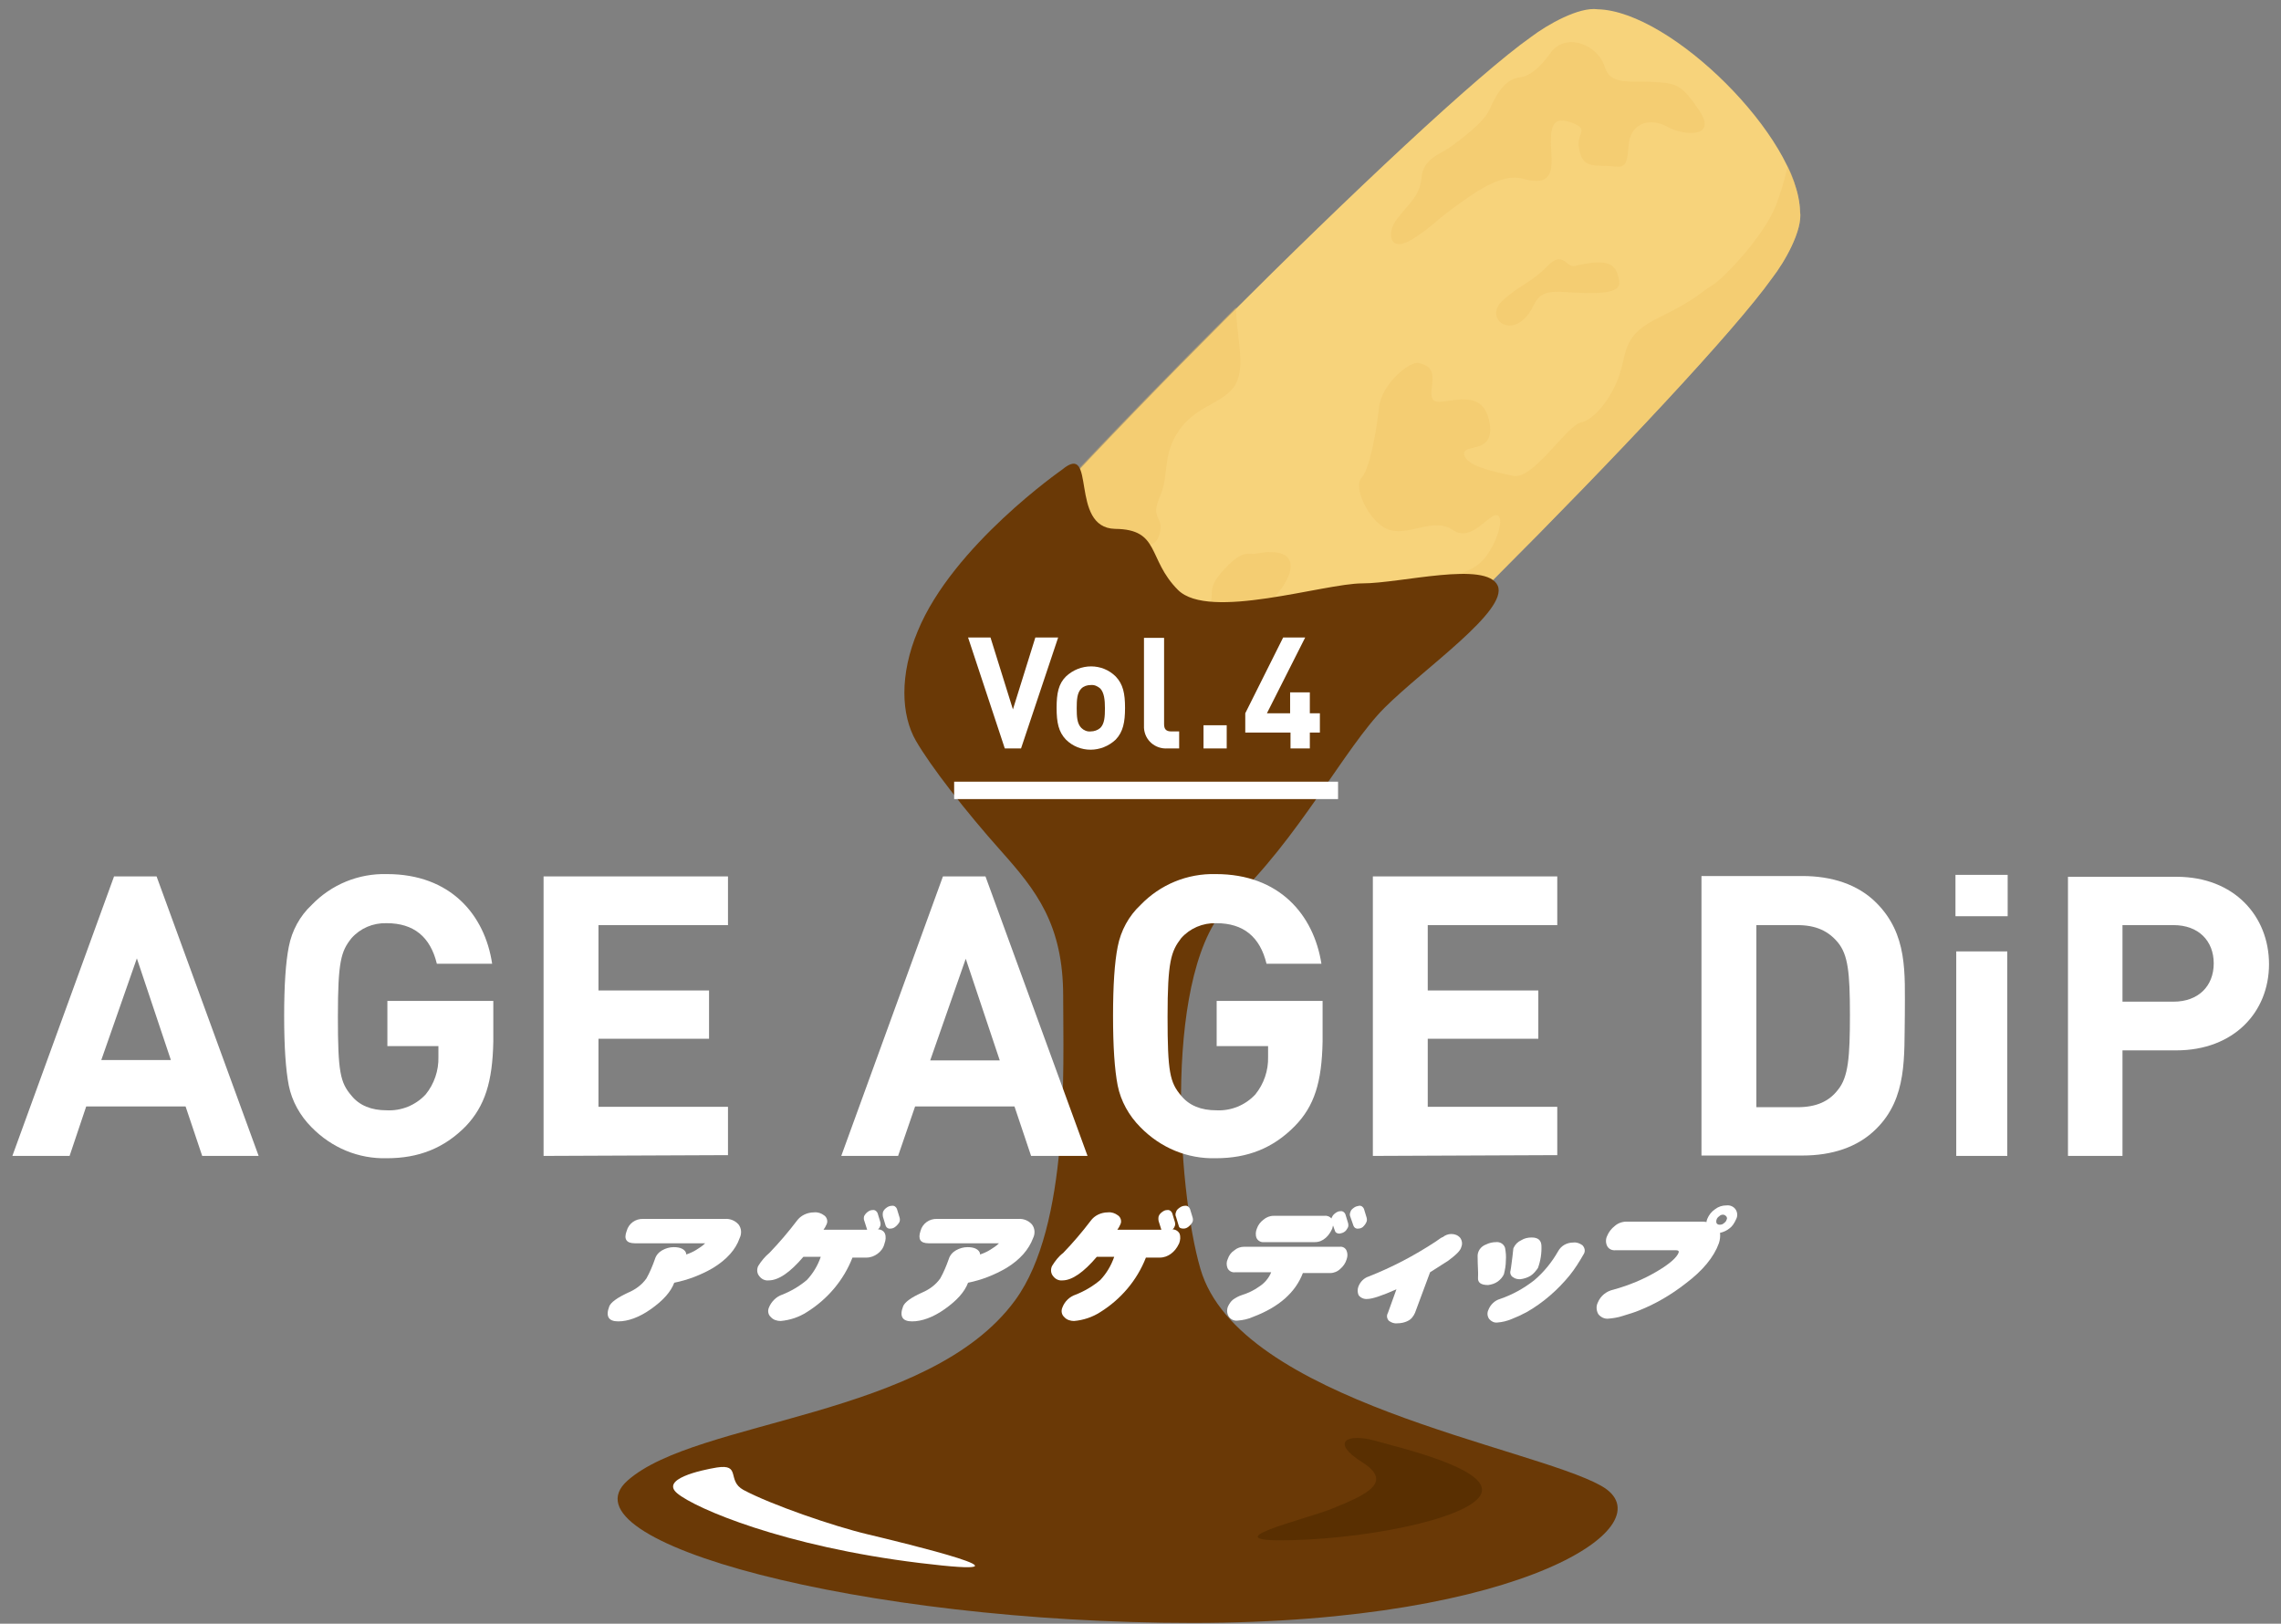 <?xml version="1.0" encoding="utf-8"?>
<!-- Generator: Adobe Illustrator 25.2.3, SVG Export Plug-In . SVG Version: 6.00 Build 0)  -->
<svg version="1.1" id="レイヤー_1" xmlns="http://www.w3.org/2000/svg" xmlns:xlink="http://www.w3.org/1999/xlink" x="0px"
	 y="0px" viewBox="0 0 590 420" style="enable-background:new 0 0 590 420;" xml:space="preserve">
<rect x="0" y="0" width="590" height="420" fill="#808080" stroke="none"/>
<style type="text/css">
	.st0{fill:#F7D37B;}
	.st1{opacity:0.4;}
	.st2{fill:#F0C364;}
	.st3{fill:#6A3906;}
	.st4{fill:#FFFFFF;}
	.st5{opacity:0.8;fill:#552D00;enable-background:new    ;}
</style>
<g id="色">
	<path class="st0" d="M458.4,71.9L458.4,71.9c3.2-4.1,7.9-12.3,7.2-17.2l0,0c-0.4-19-33.2-51.8-52.3-52.3l0,0
		c-4.9-0.7-13.1,4-17.2,7.1l0,0C368.4,29,263,134.6,244.9,160.8c-2.8,3.9-6.4,10.3-6.6,15c-1.2,19,33.4,54,52.9,53.8
		c5,0.3,12.7-4.2,16.7-7.2l0,0C335.5,202.7,439,99.2,458.4,71.9z"/>
	<g class="st1">
		<path class="st2" d="M265,154.4c4.9,0.8,9,1.9,13-2.6s6.4-6.8,11.9-9c5.6-2.2,9-0.4,10.1-4.9c1.1-4.5-2.6-3.4,0-9.4
			c2.6-6,0.4-10.8,5.2-17.5s12.7-6.8,14.9-12.7c1.8-4.9-0.3-11.6-0.4-18.8c-31.8,31.7-63.2,65-73.8,79.5c4.4,0,8.2-0.4,9.7-1.7
			C260.2,153.6,260.2,153.6,265,154.4z"/>
		<path class="st2" d="M291.3,229.5c5,0.3,12.7-4.2,16.7-7.2l0,0c27.5-19.7,131.1-123.2,150.5-150.6l0,0c3.1-4.1,7.9-12.3,7.1-17.2
			l0,0c-0.3-4-1.4-8-3.2-11.5c-0.8,3.5-1.8,7-3.1,10.3c-3.4,8.3-13.8,19-16.4,20.5c-2.6,1.5-4.4,3.8-13.7,8.3
			c-9.4,4.5-8.3,8.6-10.2,14.5c-1.9,6-6.4,11.9-10.1,12.7c-3.7,0.8-12.3,14.9-17.5,13.8c-5.2-1.1-12.3-2.6-12.7-5.6
			c-0.4-3,8.6,0.4,6.4-9s-13-2.6-14.5-5.2c-1.5-2.6,2.6-8.3-3.8-9.4c-2.2-0.4-9.4,5.3-10.1,11.5c-0.7,6.3-2.4,16-4.6,18.3
			c-2.2,2.3,2.2,11.9,7.4,13.4c5.2,1.5,11.4-3.4,16.3,0c4.9,3.4,9.4-4.5,11.5-3.8c2.2,0.7-0.8,9.4-4.9,12.7s-10.4,2.2-19.8,12.5
			c-9.4,10.3-13.5,10.2-17.6,16.6s-2.6,10.1-11.1,9.8c-8.6-0.3-19.4,5.6-22,11.9s-4.1,7.5-11.5,7.1c-7.5-0.4-15.6-0.6-22,0.1
			c-6.4,0.7-18.7-0.8-19.8-3.4c-1-2.2-10.6-6.3-15.4-9.8C252.8,209.4,276.5,229.7,291.3,229.5z"/>
		<path class="st2" d="M401.4,13.2c0,0-4.1,6.4-8.2,6.8c-4.1,0.4-6.4,4.9-7.9,8.3c-1.5,3.4-7.5,7.8-10.1,9.7c-2.6,1.9-7.1,3-7.5,7.9
			s-3.4,6.8-6.4,10.8c-3,4.1-1.5,8.6,3.8,5.3c5.3-3.3,4.9-3.8,10.4-7.9c5.6-4.1,12.7-9.4,18.3-7.9c5.6,1.5,7.9,0.4,7.5-6
			s-0.4-10.4,4.9-8.6c5.3,1.9,1.5,2.7,2.2,6.6c0.7,3.9,1.9,4.7,6.4,4.7c4.5,0,6,1.8,6.4-4.9c0.4-6.7,6-7.5,10.1-5.2
			c4.1,2.3,13,3,8.3-4.1c-4.8-7.1-6-7.1-11.9-7.5c-6-0.4-11.2,1.1-12.7-4.1C413.4,12,405.8,8.3,401.4,13.2z"/>
		<path class="st2" d="M407.3,68.8c-2.1,0.5-3.1-4.1-7,0c-3.9,4.1-7.6,5.2-11.7,9s0.4,8.6,4.9,5.3s2.2-8.1,10.4-7.6
			s15.7,0.9,14.9-2.9C418.1,68.8,416.9,66.5,407.3,68.8z"/>
		<path class="st2" d="M324.9,143.2c-1.9,0.4-3.4-1.5-9,4.9c-5.6,6.4,1.5,6.7-7.5,11c-9,4.4-7.1,10.6,0,10
			c7.1-0.7,10.8-0.8,12.6-5.2c1.8-4.4,2.6-2.2,9-9.8S334.9,141.3,324.9,143.2z"/>
	</g>
	<path class="st3" d="M274.7,121.5c0,0-28.2,19.6-37.3,41.7c-4.8,11.4-4.3,21.8-0.5,28.4c3.8,6.6,12.9,18.3,22,28.5
		c9.1,10.2,16.1,19,16.1,37.6s1.7,59.3-12.4,78.6c-22.2,30.5-82.5,30.8-100.3,46.7c-17.8,15.8,60.4,36.8,146.2,36.8
		s123.4-25.6,105.6-35.5c-17.8-10-93.7-21.9-103.6-56.1c-6.1-20.8-9.7-78.4,7.8-94.7s29.6-40.2,39.8-50.4s32.1-25.2,29.3-31.6
		c-2.9-6.5-25.1-0.6-35-0.6c-10,0-39.7,9.7-47.7,1.7c-8-8-4.5-15.7-16.3-15.8C276.4,136.5,283.8,113.9,274.7,121.5z"/>
	<path class="st4" d="M185.4,379.6c-4.2,0.7-14.7,3-10.2,6.7c4.7,3.9,27.5,13.7,62.7,18s-4.6-5.3-13.4-7.4
		c-8.9-2.1-25.1-7.7-32.2-11.5C187.9,383,191.8,378.6,185.4,379.6z"/>
	<path class="st5" d="M355.8,372.7c5.5,1.6,28.6,6.9,27.5,13.1c-1.1,6.3-27,12-49.1,12.6c-22.1,0.6,3.2-5.3,10.2-8.1
		c9.2-3.7,16.1-6.9,7.9-12.1C344,373,348.4,370.6,355.8,372.7z"/>
	<path class="st4" d="M52.3,299L48,286.2H22.3L18,299H3.2l26.3-72.3h11L66.9,299H52.3z M35.4,247.9l-9.2,26.3h18L35.4,247.9z"/>
	<path class="st4" d="M120.5,291.3c-5.6,5.7-12.2,8.3-20.4,8.3c-7.4,0.2-14.3-2.7-19.5-8c-3-3-5.1-6.8-5.9-10.8
		c-0.8-4.1-1.2-10.1-1.2-18s0.4-13.9,1.2-17.9c0.8-4.2,2.9-8,5.9-10.8c5.1-5.3,12.1-8.2,19.5-8c16.4,0,25.3,10.5,27.2,23.2H113
		c-1.7-7-6-10.5-13-10.5c-3.5-0.1-6.8,1.3-9.1,3.9c-2.7,3.4-3.5,6-3.5,20.3c0,14.3,0.6,17,3.5,20.4c2.1,2.6,5.2,3.8,9.1,3.8
		c3.8,0.2,7.5-1.3,10.1-4.1c2.2-2.7,3.4-6.2,3.3-9.7v-2.8h-13.2v-11.7h27.4v10.5C127.4,279.9,125.4,286.1,120.5,291.3z"/>
	<path class="st4" d="M140.6,299v-72.3h47.7v12.6h-33.5v16.9h28.6v12.5h-28.6v17.6h33.5v12.5L140.6,299z"/>
	<path class="st4" d="M266.7,299l-4.3-12.8h-25.7l-4.4,12.8h-14.7l26.3-72.3h11l26.4,72.3H266.7z M249.8,248l-9.2,26.3h18L249.8,248
		z"/>
	<path class="st4" d="M334.9,291.3c-5.6,5.7-12.2,8.3-20.4,8.3c-7.4,0.2-14.3-2.7-19.5-8c-3-3-5.1-6.8-5.9-10.8
		c-0.8-4.1-1.2-10.1-1.2-18s0.4-13.9,1.2-17.9c0.8-4.2,2.9-8,5.9-10.8c5.1-5.3,12.1-8.2,19.5-8c16.4,0,25.3,10.5,27.3,23.2h-14.2
		c-1.7-7-6-10.5-13-10.5c-3.5-0.1-6.8,1.3-9.1,3.9c-2.6,3.4-3.5,6-3.5,20.3c0,14.3,0.6,17,3.5,20.4c2.1,2.6,5.2,3.8,9.1,3.8
		c3.8,0.2,7.5-1.3,10.1-4.1c2.2-2.7,3.4-6.2,3.3-9.7v-2.8h-13.3v-11.7h27.4v10.5C341.9,279.9,340,286.1,334.9,291.3z"/>
	<path class="st4" d="M355.1,299v-72.3h47.7v12.6h-33.5v16.9h28.6v12.5h-28.6v17.6h33.5v12.5L355.1,299z"/>
	<path class="st4" d="M485.3,292c-4.8,4.8-11.5,6.9-19.1,6.9h-26.1v-72.3h26.1c7.5,0,14.3,2.1,19.1,6.9c8.2,8.2,7.4,18.1,7.4,29
		C492.5,273.3,493.4,284,485.3,292z M475.4,243.8c-2.5-3-5.7-4.5-10.5-4.5h-10.6v47.1h10.6c4.9,0,8.2-1.5,10.5-4.5
		c2.7-3.3,3.1-8.5,3.1-19.4C478.5,251.5,478,247,475.4,243.8z"/>
	<path class="st4" d="M505.8,237v-10.7h13.5V237H505.8z M506,299v-52.9h13.2V299H506z"/>
	<path class="st4" d="M562.9,271.7H549V299h-14.1v-72.2h28.1c14.9,0,23.9,10.2,23.9,22.6S577.8,271.7,562.9,271.7z M562.2,239.3H549
		v19.8h13.2c6.4,0,10.4-4,10.4-9.9C572.6,243.4,568.7,239.3,562.2,239.3L562.2,239.3z"/>
	<path class="st4" d="M184.4,328c-3.1,1.8-6.5,3.1-10,3.8c-0.9,2.4-2.9,4.6-6,6.8s-6,3.2-8.5,3.2c-2.5,0-3.3-1.3-2.3-3.9
		c0.4-1,2-2.2,4.8-3.5c1.9-0.8,3.6-2,4.8-3.7c0.9-1.6,1.6-3.3,2.2-5c0.3-1,1-1.8,1.9-2.3c0.9-0.5,1.9-0.8,3-0.8
		c0.7,0,1.5,0.1,2.1,0.4c0.6,0.3,1.1,0.8,1.1,1.5c0.9-0.3,1.8-0.7,2.6-1.2s1.6-1,2.3-1.7h-18.2c-2.2,0-2.9-1.1-2.1-3.2
		c0.5-1.9,2.3-3.2,4.3-3.1h21.1c1.3-0.1,2.6,0.4,3.5,1.4c0.8,1,0.9,2.4,0.3,3.6C190.3,323.2,188,325.8,184.4,328z"/>
	<path class="st4" d="M227,324.3c-0.8,0.6-1.8,1-2.9,1h-3.6c-2.3,5.9-6.5,10.8-11.8,14.1c-2,1.3-4.4,2.1-6.8,2.3
		c-0.9,0-1.9-0.3-2.5-1c-0.7-0.6-0.9-1.6-0.5-2.5c0.6-1.5,1.9-2.8,3.4-3.3c2.3-0.9,4.5-2.2,6.4-3.8c1.6-1.7,2.8-3.7,3.6-6h-4.5
		c-3.4,4-6.4,6.1-9,6.1c-0.9,0.1-1.8-0.3-2.4-1.1c-0.6-0.7-0.7-1.7-0.3-2.6c0.8-1.3,1.8-2.5,2.9-3.4c2.5-2.6,4.9-5.4,7.1-8.3
		c1-1.4,2.7-2.2,4.5-2.2c0.9-0.1,1.8,0.2,2.6,0.8c0.7,0.5,1,1.5,0.6,2.3c-0.2,0.5-0.5,1-0.8,1.4h11.3l-0.7-2.2
		c-0.2-0.4-0.2-0.9-0.1-1.3c0.2-0.4,0.5-0.8,0.9-1.1c0.4-0.3,0.8-0.5,1.3-0.5c0.6-0.1,1.1,0.3,1.3,0.8l0.7,2.3
		c0.1,0.4,0.1,0.9-0.1,1.2c-0.1,0.3-0.3,0.5-0.5,0.7c0.8,0,1.5,0.4,1.8,1.1c0.3,0.8,0.2,1.7-0.1,2.5
		C228.5,322.9,227.8,323.7,227,324.3z M231.5,317.4c-0.4,0.3-0.8,0.4-1.2,0.4c-0.5,0.1-1-0.2-1.2-0.7l-0.7-2.3
		c-0.1-0.4-0.1-0.9,0-1.3c0.2-0.5,0.5-0.8,0.9-1.1c0.4-0.3,0.9-0.5,1.4-0.5c0.6-0.1,1.1,0.3,1.3,0.8l0.7,2.3
		c0.1,0.4,0.1,0.8-0.1,1.2C232.2,316.8,231.9,317.1,231.5,317.4L231.5,317.4z"/>
	<path class="st4" d="M260.3,328c-3.1,1.8-6.4,3.1-9.9,3.8c-0.9,2.4-2.9,4.6-6,6.8c-3.1,2.2-6,3.2-8.5,3.2c-2.5,0-3.3-1.3-2.3-3.9
		c0.4-1,1.9-2.2,4.8-3.5c1.9-0.8,3.6-2,4.8-3.7c0.9-1.6,1.6-3.3,2.2-5c0.3-1,1-1.8,1.9-2.3s1.9-0.8,3-0.8c0.7,0,1.5,0.1,2.1,0.4
		c0.6,0.3,1.1,0.8,1.1,1.5c0.9-0.3,1.8-0.7,2.6-1.2c0.8-0.5,1.6-1,2.3-1.7h-18.2c-2.2,0-2.8-1.1-2.1-3.2c0.5-1.9,2.3-3.2,4.3-3.1h21
		c1.3-0.1,2.6,0.4,3.5,1.4c0.8,1,0.9,2.4,0.3,3.6C266.1,323.2,263.9,325.8,260.3,328z"/>
	<path class="st4" d="M302.9,324.3c-0.8,0.6-1.8,1-2.9,1h-3.6c-2.3,5.9-6.5,10.8-11.8,14.1c-2,1.3-4.4,2.1-6.8,2.3
		c-0.9,0-1.9-0.3-2.5-1c-0.7-0.6-0.9-1.6-0.5-2.5c0.6-1.6,1.9-2.8,3.4-3.3c2.3-0.9,4.5-2.2,6.4-3.8c1.6-1.7,2.8-3.7,3.6-6h-4.5
		c-3.4,4-6.4,6.1-8.9,6.1c-0.9,0.1-1.8-0.3-2.4-1.1c-0.6-0.7-0.7-1.7-0.3-2.6c0.8-1.3,1.7-2.5,2.9-3.4c2.5-2.6,4.9-5.4,7.1-8.3
		c1-1.4,2.7-2.2,4.5-2.2c0.9-0.1,1.8,0.2,2.6,0.8c0.7,0.5,1,1.5,0.6,2.3c-0.2,0.5-0.5,1-0.8,1.4h11.4l-0.7-2.2
		c-0.1-0.4-0.1-0.9,0-1.3c0.2-0.5,0.5-0.8,0.9-1.1c0.4-0.3,0.8-0.5,1.3-0.5c0.6-0.1,1.1,0.3,1.3,0.8l0.7,2.3
		c0.1,0.4,0.1,0.9-0.1,1.2c-0.1,0.3-0.3,0.5-0.5,0.7c0.8,0,1.5,0.5,1.8,1.1c0.3,0.8,0.2,1.7-0.1,2.5
		C304.4,322.9,303.7,323.7,302.9,324.3z M307.3,317.4c-0.4,0.3-0.8,0.4-1.2,0.4c-0.7,0-1.1-0.2-1.2-0.7l-0.7-2.3
		c-0.2-0.4-0.2-0.9,0-1.3c0.1-0.5,0.5-0.8,0.9-1.1c0.4-0.3,0.9-0.5,1.4-0.5c0.6-0.1,1.1,0.3,1.3,0.8l0.7,2.3
		c0.1,0.4,0.1,0.8-0.1,1.2C308,316.8,307.7,317.1,307.3,317.4L307.3,317.4z"/>
	<path class="st4" d="M346.7,328.2c-0.7,0.7-1.7,1.1-2.6,1.1H337c-1.9,5-6.2,8.8-12.8,11.3c-1.3,0.6-2.7,0.9-4.1,1
		c-0.9,0.1-1.8-0.3-2.3-1.1c-0.5-0.8-0.5-1.9-0.1-2.7c0.3-0.6,0.7-1.2,1.2-1.6c0.7-0.5,1.4-0.9,2.3-1.2c1.6-0.5,3.1-1.2,4.5-2.2
		c1.4-0.9,2.5-2.2,3.1-3.7h-9.4c-0.8,0.1-1.6-0.4-1.9-1.1c-0.3-0.8-0.3-1.6,0.1-2.4c0.3-0.9,0.9-1.7,1.7-2.2
		c0.7-0.6,1.6-0.9,2.5-0.9h24.7c0.8-0.1,1.5,0.3,1.8,1c0.3,0.7,0.3,1.5,0,2.3C348,326.8,347.4,327.6,346.7,328.2z M347.8,318.6
		c-0.4,0.3-0.8,0.4-1.3,0.5c-0.7,0-1.1-0.3-1.2-0.7l-0.5-1.4c-0.1,0.2-0.1,0.5-0.2,0.8c-0.4,0.9-1,1.8-1.7,2.4
		c-0.8,0.7-1.7,1.1-2.8,1.1h-13.2c-0.8,0.1-1.6-0.4-1.9-1.1c-0.3-0.8-0.2-1.7,0.1-2.4c0.3-0.9,0.9-1.7,1.7-2.3c0.7-0.6,1.6-1,2.6-1
		h13.2c0.7-0.1,1.4,0.2,1.8,0.7c0-0.1,0-0.2,0.1-0.3c0.2-0.5,0.5-0.8,0.9-1.1c0.4-0.3,0.8-0.5,1.3-0.5c0.6-0.1,1.1,0.3,1.3,0.8
		l0.7,2.3c0.1,0.4,0.1,0.9-0.1,1.2C348.4,318,348.1,318.4,347.8,318.6L347.8,318.6z M352.5,317.4c-0.4,0.3-0.8,0.4-1.2,0.4
		c-0.5,0.1-1-0.2-1.2-0.7l-0.8-2.3c-0.2-0.4-0.2-0.9,0-1.3c0.1-0.5,0.5-0.8,0.9-1.1c0.4-0.3,0.8-0.4,1.3-0.5
		c0.6-0.1,1.1,0.3,1.3,0.8l0.7,2.3c0.1,0.4,0.1,0.8-0.1,1.2C353.1,316.8,352.8,317.1,352.5,317.4L352.5,317.4z"/>
	<path class="st4" d="M374.6,326.1c-0.9,0.6-2.5,1.6-4.7,3l-3.9,10.5c-0.4,0.9-1,1.7-1.9,2.1c-0.8,0.4-1.7,0.6-2.7,0.6
		c-0.8,0.1-1.5-0.2-2.1-0.6c-0.6-0.6-0.7-1.4-0.3-2.1l2.2-6.1c-3.8,1.7-6.3,2.5-7.5,2.5c-0.9,0.1-1.8-0.3-2.3-1
		c-0.3-0.7-0.3-1.6,0-2.3c0.5-1.2,1.4-2.1,2.6-2.5c6.1-2.4,11.8-5.4,17.3-9c1.1-0.8,1.7-1.2,1.9-1.2c0.6-0.5,1.4-0.8,2.2-0.8
		c0.9,0,1.7,0.3,2.3,1c0.5,0.7,0.6,1.6,0.3,2.3C377.8,323.5,376.6,324.6,374.6,326.1z"/>
	<path class="st4" d="M387.4,331.5c-0.7,0.5-1.6,0.8-2.5,0.9c-1.8,0-2.7-0.6-2.6-1.9c0.1-1.3-0.1-3-0.1-5.4
		c-0.1-1.4,0.8-2.7,2.2-3.2c0.8-0.4,1.7-0.6,2.6-0.6c1-0.1,2,0.5,2.3,1.5c0.2,1.1,0.3,2.2,0.2,3.3c0,1.2-0.2,2.3-0.5,3.5
		C388.7,330.3,388.1,331,387.4,331.5z M406,329.9c-3.1,3.8-6.9,7.1-11.1,9.5c-1.3,0.7-2.6,1.3-3.9,1.8c-1.2,0.5-2.4,0.8-3.7,0.9
		c-0.8,0.1-1.6-0.3-2.1-0.9c-0.5-0.7-0.6-1.6-0.2-2.4c0.5-1.3,1.6-2.4,3-2.8c3.2-1.1,6.1-2.7,8.8-4.8c2.5-2.1,4.6-4.7,6.2-7.5
		c0.8-1.5,2.3-2.3,4-2.3c0.8-0.1,1.6,0.2,2.3,0.7c0.6,0.6,0.8,1.5,0.4,2.2C408.5,326.4,407.3,328.3,406,329.9L406,329.9z M395.9,330
		c-0.8,0.5-1.8,0.8-2.7,0.9c-0.6,0-1.3-0.1-1.8-0.5c-0.6-0.3-0.9-1.1-0.7-1.7c0.2-1,0.3-2.2,0.5-3.6c0.2-1.4,0.2-2.3,0.3-2.3
		c0.4-0.9,1.1-1.6,2-2c0.8-0.5,1.7-0.7,2.7-0.7c1.6,0,2.4,0.7,2.5,2c0.1,2-0.2,4-0.9,5.9C397.3,328.7,396.7,329.5,395.9,330z"/>
	<path class="st4" d="M447.4,317.7c-0.7,0.6-1.6,1-2.5,1.2c0.1,0.9,0,1.8-0.3,2.7c-1.3,3.6-4.2,7.1-8.6,10.4
		c-3.7,2.9-7.8,5.3-12.1,7c-1.2,0.5-2.6,0.9-4.2,1.4c-1.2,0.4-2.5,0.6-3.7,0.7c-1,0.1-2-0.4-2.6-1.2c-0.5-0.9-0.6-2-0.1-3
		c0.7-1.7,2.2-2.9,4-3.3c4-1.1,7.9-2.7,11.4-4.8c3.2-1.9,5-3.5,5.5-4.8c0.1-0.4-0.1-0.6-0.7-0.6h-15.6c-0.9,0.1-1.8-0.3-2.2-1.1
		c-0.4-0.8-0.4-1.8,0-2.6c0.4-1,1.1-1.9,2-2.6c0.8-0.7,1.9-1.1,3-1.1H440c0.5,0,0.9,0,1.4,0.1c0-0.3,0.1-0.5,0.2-0.8
		c0.4-1,1.1-1.9,2-2.5c0.9-0.7,1.9-1,3-1c0.9-0.1,1.8,0.3,2.3,1c0.5,0.7,0.6,1.7,0.2,2.5C448.6,316.4,448.1,317.2,447.4,317.7z
		 M446.5,314.6c-0.2-0.2-0.5-0.4-0.8-0.4c-0.4,0-0.7,0.1-1,0.4c-0.3,0.2-0.6,0.5-0.7,0.9c-0.1,0.3-0.1,0.6,0,0.9
		c0.2,0.3,0.5,0.4,0.8,0.4c0.4,0,0.8-0.1,1.1-0.4c0.3-0.2,0.6-0.5,0.7-0.9C446.8,315.2,446.7,314.9,446.5,314.6L446.5,314.6z"/>
	<path class="st4" d="M264.1,193.6h-4.2l-9.5-28.7h5.8l5.8,18.6l5.8-18.6h5.9L264.1,193.6z"/>
	<path class="st4" d="M288.6,191.3c-3.7,3.5-9.4,3.5-12.9,0c-1.9-2-2.4-4.4-2.4-8.2s0.5-6.2,2.4-8.1c3.7-3.5,9.4-3.5,12.9,0
		c1.9,2,2.4,4.4,2.4,8.1C291,186.8,290.5,189.3,288.6,191.3z M284.6,178.1c-0.7-0.6-1.5-1-2.5-0.9c-0.9,0-1.8,0.3-2.4,0.9
		c-1.1,1.1-1.2,2.9-1.2,5.1s0.1,4,1.2,5.1c0.6,0.6,1.5,1,2.4,0.9c0.9,0,1.8-0.3,2.5-0.9c1.1-1.1,1.2-2.9,1.2-5.1
		S285.6,179.2,284.6,178.1z"/>
	<path class="st4" d="M302,193.6c-3.2,0.2-5.9-2.1-6.1-5.3c0-0.2,0-0.5,0-0.7V165h5.2v22.3c0,1.3,0.5,1.9,1.9,1.9h2v4.4L302,193.6z"
		/>
	<path class="st4" d="M311.3,193.6v-6h6v6H311.3z"/>
	<path class="st4" d="M338.8,189.5v4.1h-5v-4.1h-11.7v-5l9.8-19.6h5.7l-9.9,19.6h6v-5.4h5.1v5.4h2.6v5H338.8z"/>
	<rect x="246.8" y="202.2" class="st4" width="99.3" height="4.5"/>
</g>
</svg>
